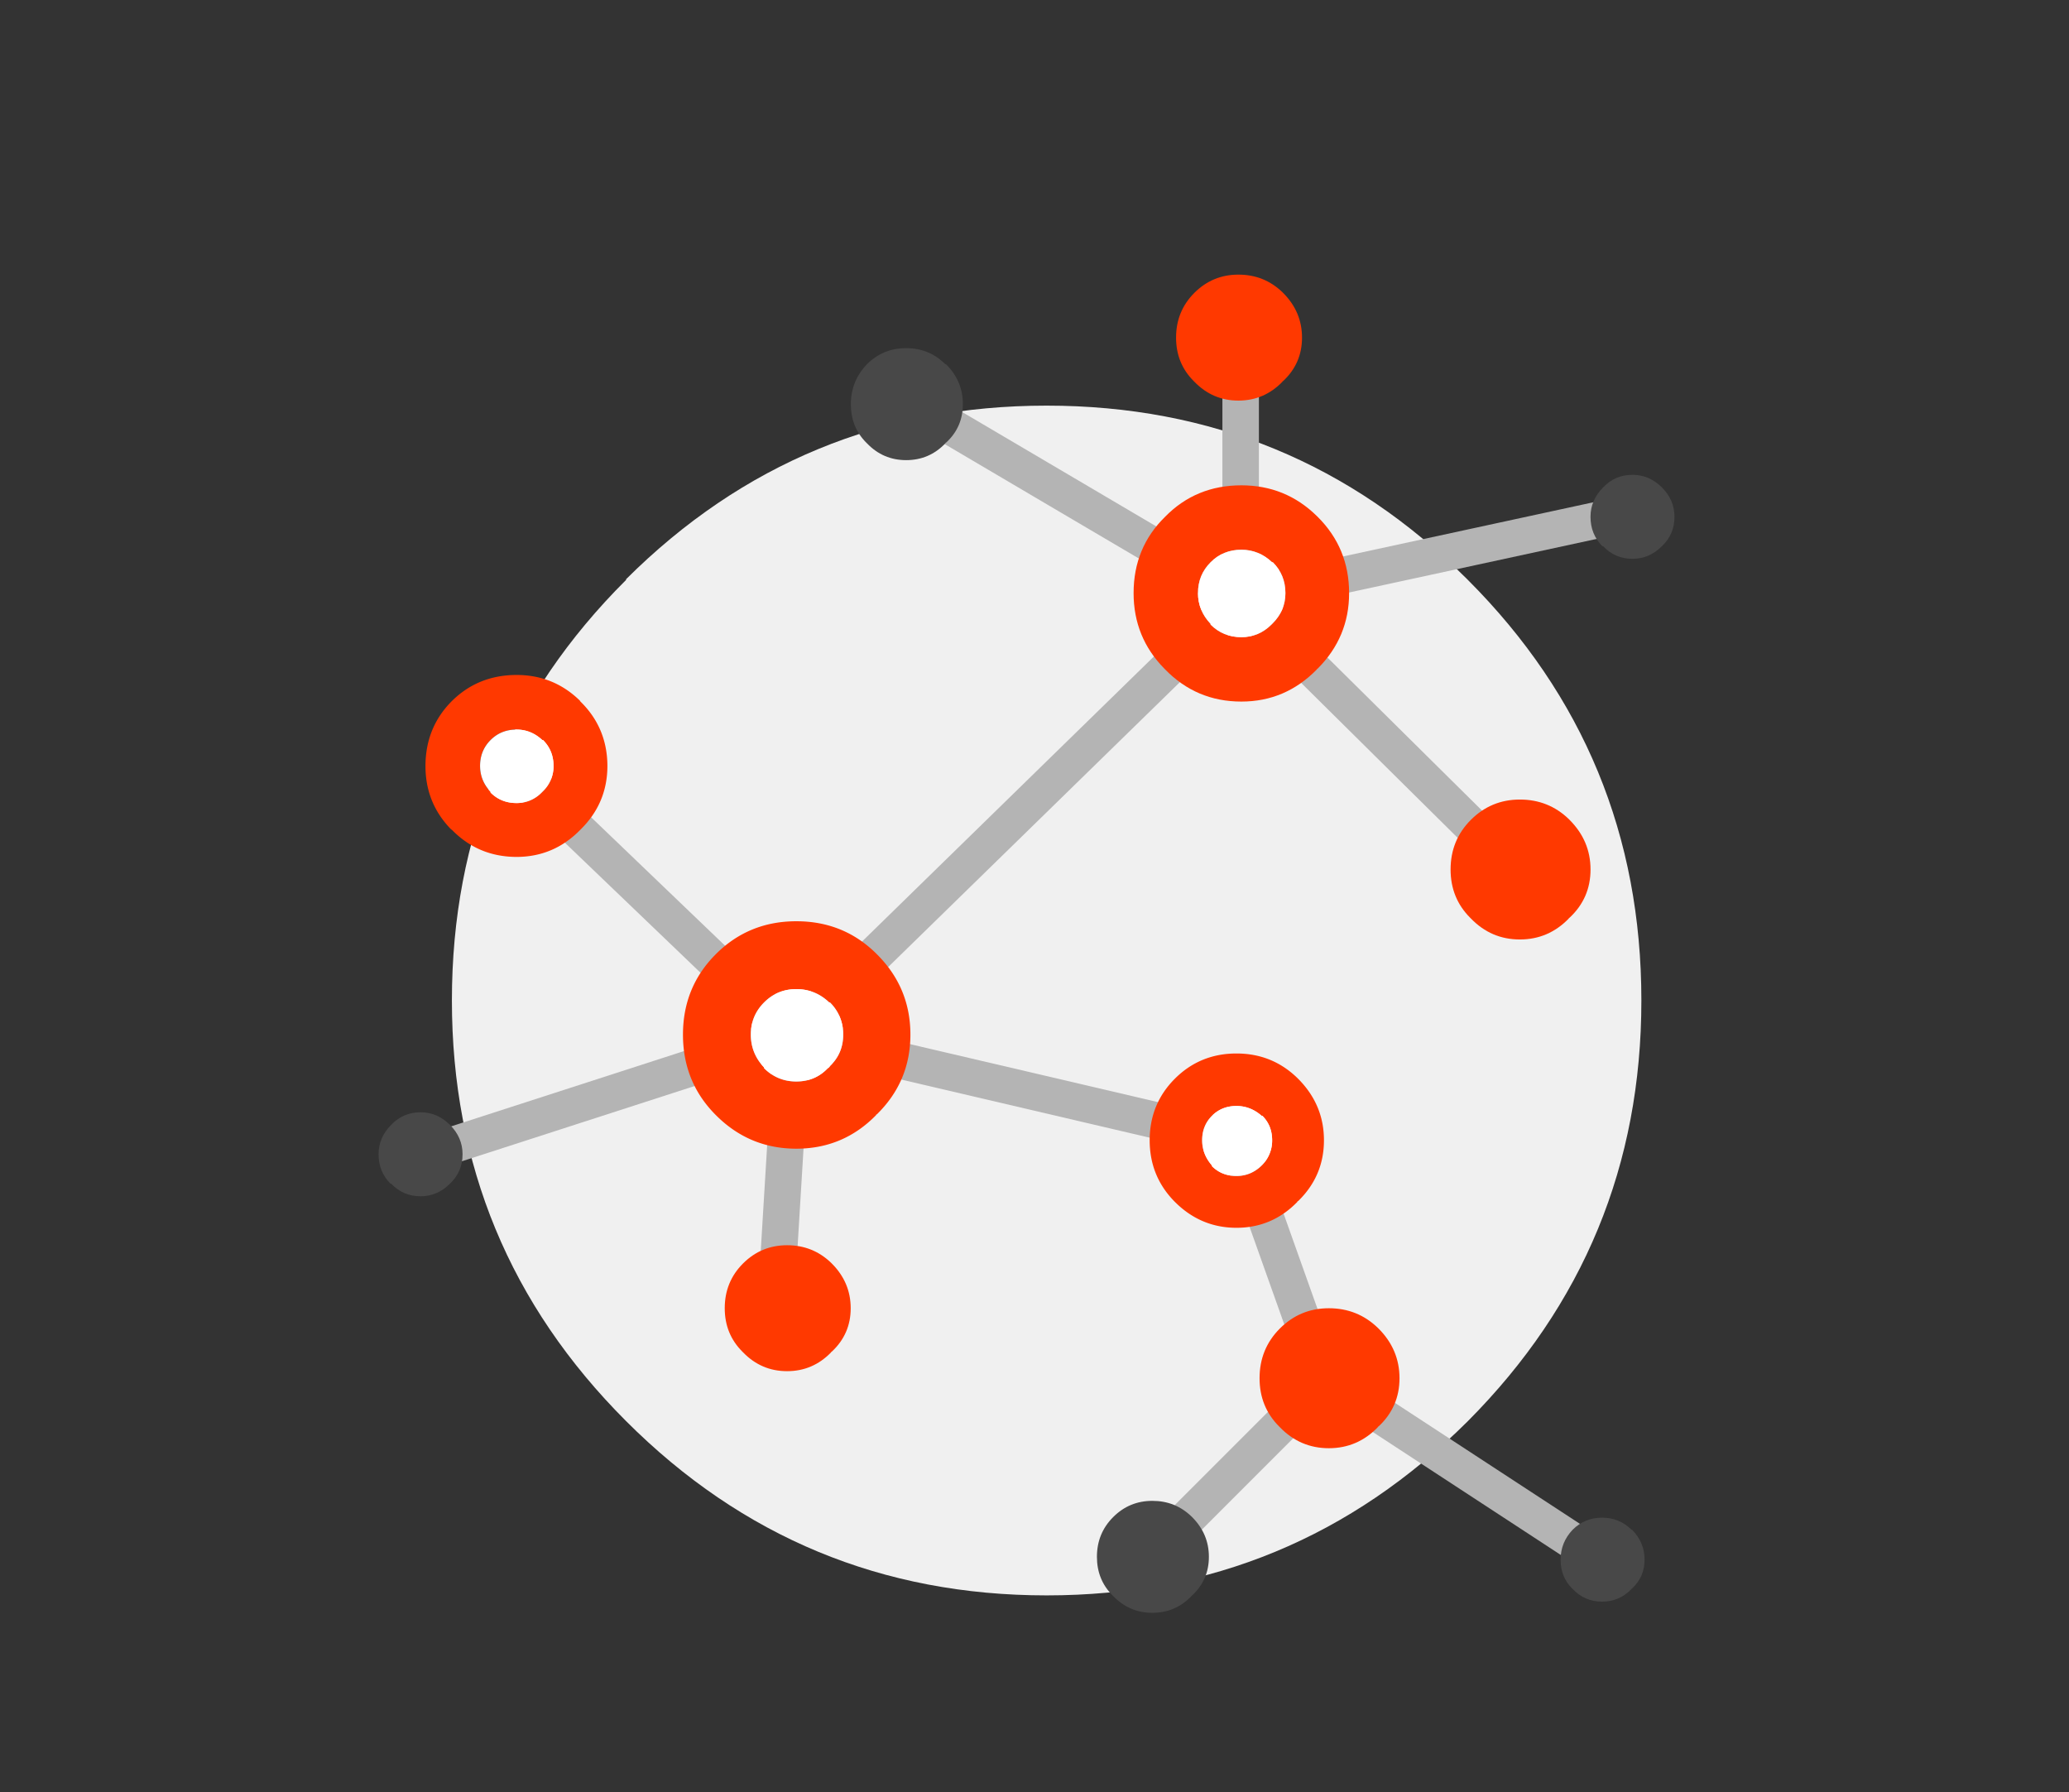 <svg xmlns="http://www.w3.org/2000/svg" width="170.019" height="147.241" viewBox="-11.523 -10.037 170.019 147.241" xml:space="preserve"><rect x="-11.523" y="-10.037" width="170.019" height="147.241" fill="#333333" stroke="none"/><path fill="#F0F0F0" d="M39.927 37.609v-.058c9.545-9.507 21.063-14.26 34.556-14.26 13.492 0 25.011 4.753 34.557 14.26l.057.058c9.506 9.507 14.259 21.025 14.259 34.56 0 13.494-4.754 25.014-14.259 34.56-9.582 9.544-21.121 14.316-34.613 14.316-13.493 0-25.011-4.772-34.556-14.316-9.546-9.546-14.316-21.065-14.316-34.56-.001-13.534 4.771-25.054 14.315-34.56z"/><path fill="none" stroke="#B4B4B4" stroke-width="3" stroke-linecap="round" stroke-linejoin="round" stroke-miterlimit="3" d="M90.427 17.476v21.563l32.143-6.957m-59.569-9.201 27.427 16.157m22.942 22.711L90.427 39.038 53.57 75.027l36.628 8.566 6.958 19.55.287.172.634-.632M53.57 75.027l-1.38 22.712m45.252 5.577 22.425 14.663m-22.425-14.663L83.239 117.52M53.57 75.027l-30.591 9.89m30.591-9.89L31.088 53.472"/><path fill="#FF3900" d="M90.083 76.521c1.955 0 3.622.672 5.003 2.013l.058.058c1.418 1.418 2.128 3.105 2.128 5.061 0 1.954-.708 3.623-2.128 5.002-.038 0-.058.02-.058.059-1.38 1.418-3.047 2.128-5.003 2.128s-3.643-.709-5.06-2.128l-.059-.059c-1.341-1.379-2.013-3.046-2.013-5.002 0-1.992.691-3.681 2.071-5.061 1.38-1.379 3.068-2.071 5.061-2.071zm2.069 5.119c-.611-.537-1.303-.806-2.069-.806-.806 0-1.477.269-2.013.806-.537.537-.806 1.207-.806 2.013 0 .767.269 1.457.806 2.069v.058c.536.536 1.207.805 2.013.805.767 0 1.438-.269 2.013-.805l.115-.115a2.85 2.85 0 0 0 .804-2.012c0-.806-.267-1.476-.804-2.013h-.059z"/><path fill="#FFF" d="M92.152 81.64h.059c.537.537.804 1.207.804 2.013a2.85 2.85 0 0 1-.919 2.127c-.575.536-1.246.805-2.013.805-.806 0-1.477-.269-2.013-.805v-.058c-.537-.612-.806-1.303-.806-2.069 0-.806.269-1.476.806-2.013.536-.537 1.207-.806 2.013-.806.766 0 1.456.269 2.069.806z"/><path fill="#FF3900" d="M53.915 65.656c2.579 0 4.766.881 6.556 2.646l.057.057c1.841 1.828 2.761 4.033 2.761 6.612 0 2.567-.921 4.753-2.761 6.555-.037 0-.057.02-.057.058-1.802 1.84-3.987 2.759-6.556 2.759-2.578 0-4.783-.92-6.612-2.759l-.058-.058c-1.764-1.792-2.645-3.976-2.645-6.555 0-2.607.9-4.811 2.702-6.612s4.006-2.703 6.613-2.703zm3.852 9.313c0-1.034-.364-1.916-1.092-2.644h-.059c-.766-.73-1.667-1.094-2.703-1.094-1.035 0-1.916.363-2.645 1.094-.729.728-1.093 1.608-1.093 2.644 0 1.034.363 1.938 1.093 2.703v.058c.729.729 1.609 1.093 2.645 1.093s1.897-.363 2.588-1.093a.382.382 0 0 0 .173-.171c.729-.693 1.093-1.555 1.093-2.59z"/><path fill="#FFF" d="M57.767 74.969c0 1.034-.364 1.896-1.092 2.587a.37.37 0 0 1-.173.172c-.689.729-1.553 1.093-2.588 1.093-1.034 0-1.916-.363-2.645-1.093v-.057c-.729-.767-1.093-1.668-1.093-2.702 0-1.035.364-1.918 1.093-2.646s1.609-1.091 2.645-1.091c1.037 0 1.938.362 2.703 1.091h.059a3.613 3.613 0 0 1 1.091 2.646z"/><path fill="#FF3900" d="M30.915 49.906c-.842 0-1.552.287-2.127.862s-.862 1.284-.862 2.128c0 .805.287 1.513.862 2.127v.059c.575.575 1.283.862 2.127.862.806 0 1.496-.287 2.071-.862l.115-.116a2.822 2.822 0 0 0 .862-2.069c0-.843-.287-1.553-.862-2.128h-.059c-.614-.576-1.322-.863-2.127-.863zm5.262-2.329-.058-.028c1.508 1.45 2.263 3.232 2.271 5.348-.003 2.031-.73 3.765-2.185 5.203-.028.029-.057.06-.086.086-1.438 1.454-3.174 2.183-5.204 2.184-2.115-.009-3.897-.765-5.347-2.271l.028.058c-1.439-1.448-2.158-3.202-2.156-5.261.004-2.104.723-3.877 2.156-5.319 1.443-1.434 3.216-2.152 5.318-2.156 2.06-.003 3.813.716 5.263 2.156z"/><path fill="#FFF" d="M30.915 49.906c.806 0 1.514.287 2.128.862h.059c.575.575.862 1.284.862 2.128a2.82 2.82 0 0 1-.862 2.069l-.115.116a2.825 2.825 0 0 1-2.071.862c-.842 0-1.552-.287-2.127-.862v-.059c-.575-.612-.862-1.32-.862-2.127 0-.843.287-1.553.862-2.128s1.282-.861 2.126-.861z"/><path fill="#FF3900" d="M93.072 36.163h-.059c-.728-.69-1.571-1.034-2.528-1.034-.997 0-1.841.345-2.53 1.034-.691.69-1.035 1.533-1.035 2.53 0 .958.345 1.801 1.035 2.529v.059c.69.69 1.533 1.034 2.53 1.034.957 0 1.782-.346 2.472-1.034l.115-.116c.69-.69 1.034-1.514 1.034-2.472.001-.997-.344-1.84-1.034-2.53zm-11.442 2.53c0-2.492.862-4.58 2.587-6.268 1.688-1.725 3.776-2.587 6.269-2.587 2.426 0 4.494.843 6.209 2.53l.058.057c1.725 1.714 2.587 3.804 2.587 6.268 0 2.415-.862 4.484-2.587 6.209-.037 0-.058.02-.058.058-1.726 1.764-3.795 2.646-6.209 2.646-2.467 0-4.555-.883-6.269-2.646l-.057-.058c-1.686-1.713-2.53-3.783-2.53-6.209z"/><path fill="#FFF" d="M93.072 36.163c.69.69 1.034 1.533 1.034 2.53 0 .958-.345 1.782-1.034 2.472l-.115.116c-.691.69-1.515 1.034-2.472 1.034-.997 0-1.841-.346-2.53-1.034v-.059c-.691-.729-1.035-1.571-1.035-2.529 0-.997.345-1.841 1.035-2.53.69-.69 1.533-1.034 2.53-1.034.957 0 1.801.345 2.528 1.034h.059z"/><path fill="#FF3900" d="M49.481 101.019c-.966-.966-1.449-2.156-1.449-3.568 0-1.451.501-2.675 1.501-3.675 1.002-1.001 2.208-1.501 3.623-1.501 1.414 0 2.62.483 3.621 1.449l.052.052c1.035 1.035 1.554 2.262 1.554 3.675 0 1.412-.518 2.604-1.554 3.568-.033 0-.052.019-.052.052-1.001 1.035-2.207 1.552-3.621 1.552-1.415 0-2.621-.515-3.623-1.552l-.052-.052zM93.59 107.169c-1.073-1.074-1.609-2.396-1.609-3.967 0-1.61.557-2.971 1.668-4.084 1.112-1.111 2.454-1.666 4.025-1.666 1.569 0 2.913.537 4.024 1.61l.058.056c1.15 1.15 1.725 2.513 1.725 4.084 0 1.57-.574 2.896-1.725 3.967-.038 0-.058.02-.058.058-1.111 1.15-2.455 1.726-4.024 1.726-1.571 0-2.913-.575-4.025-1.726l-.059-.058zM86.568 21.272c-.966-.966-1.448-2.156-1.448-3.569 0-1.45.501-2.674 1.5-3.675 1.002-1 2.208-1.501 3.623-1.501 1.414 0 2.62.483 3.622 1.449l.052.052c1.034 1.035 1.553 2.26 1.553 3.675 0 1.413-.518 2.604-1.553 3.569-.034 0-.052.019-.052.052-1.002 1.035-2.208 1.554-3.622 1.554-1.415 0-2.621-.518-3.623-1.554l-.052-.052zM109.288 65.369c-1.073-1.073-1.61-2.396-1.61-3.965 0-1.61.556-2.971 1.668-4.081 1.11-1.11 2.453-1.667 4.024-1.667s2.913.535 4.025 1.608l.057.059c1.15 1.149 1.726 2.51 1.726 4.081 0 1.569-.575 2.892-1.726 3.965-.036 0-.057.018-.057.058-1.112 1.15-2.454 1.726-4.025 1.726s-2.914-.575-4.024-1.726l-.058-.058z"/><path fill="#484848" d="m86.391 114.565.047.047c.919.92 1.379 2.008 1.379 3.266s-.46 2.315-1.379 3.174c-.03 0-.047.016-.047.047-.889.919-1.963 1.379-3.22 1.379s-2.331-.46-3.22-1.379l-.046-.047c-.859-.858-1.289-1.916-1.289-3.174 0-1.287.445-2.376 1.335-3.266.888-.89 1.963-1.334 3.22-1.334s2.331.429 3.22 1.287z"/><g><path fill="#484848" d="M67.6 23.169c0 1.265-.46 2.319-1.38 3.162-.04 0-.058.02-.058.058-.883.92-1.955 1.38-3.221 1.38s-2.338-.46-3.22-1.38l-.059-.058c-.843-.843-1.265-1.897-1.265-3.162 0-1.267.44-2.358 1.322-3.279.881-.882 1.954-1.321 3.22-1.321s2.338.44 3.221 1.321h.058c.922.921 1.382 2.012 1.382 3.279z"/></g><g><path fill="#484848" d="M123.619 118.109c0 .948-.345 1.738-1.034 2.372-.028 0-.043.014-.043.042-.661.69-1.467 1.036-2.415 1.036-.949 0-1.754-.346-2.416-1.036l-.043-.042c-.633-.634-.948-1.424-.948-2.372 0-.949.331-1.769.991-2.46.661-.66 1.466-.99 2.416-.99.947 0 1.753.33 2.415.99h.043c.689.692 1.034 1.511 1.034 2.46z"/></g><g><path fill="#484848" d="M23.038 81.352c.92 0 1.725.346 2.415 1.036.69.689 1.035 1.493 1.035 2.414 0 .958-.346 1.764-1.035 2.415-.69.691-1.495 1.035-2.415 1.035-.959 0-1.763-.346-2.416-1.035h-.058c-.65-.651-.978-1.457-.978-2.415 0-.921.345-1.725 1.034-2.414.655-.691 1.459-1.036 2.418-1.036z"/></g><g><path fill="#484848" d="M122.628 28.976c.921 0 1.725.346 2.415 1.035.691.69 1.034 1.495 1.034 2.415 0 .958-.345 1.764-1.034 2.415-.69.691-1.494 1.035-2.415 1.035-.959 0-1.763-.345-2.415-1.035h-.059c-.651-.65-.978-1.457-.978-2.415 0-.92.346-1.725 1.035-2.415.653-.69 1.458-1.035 2.417-1.035z"/></g></svg>